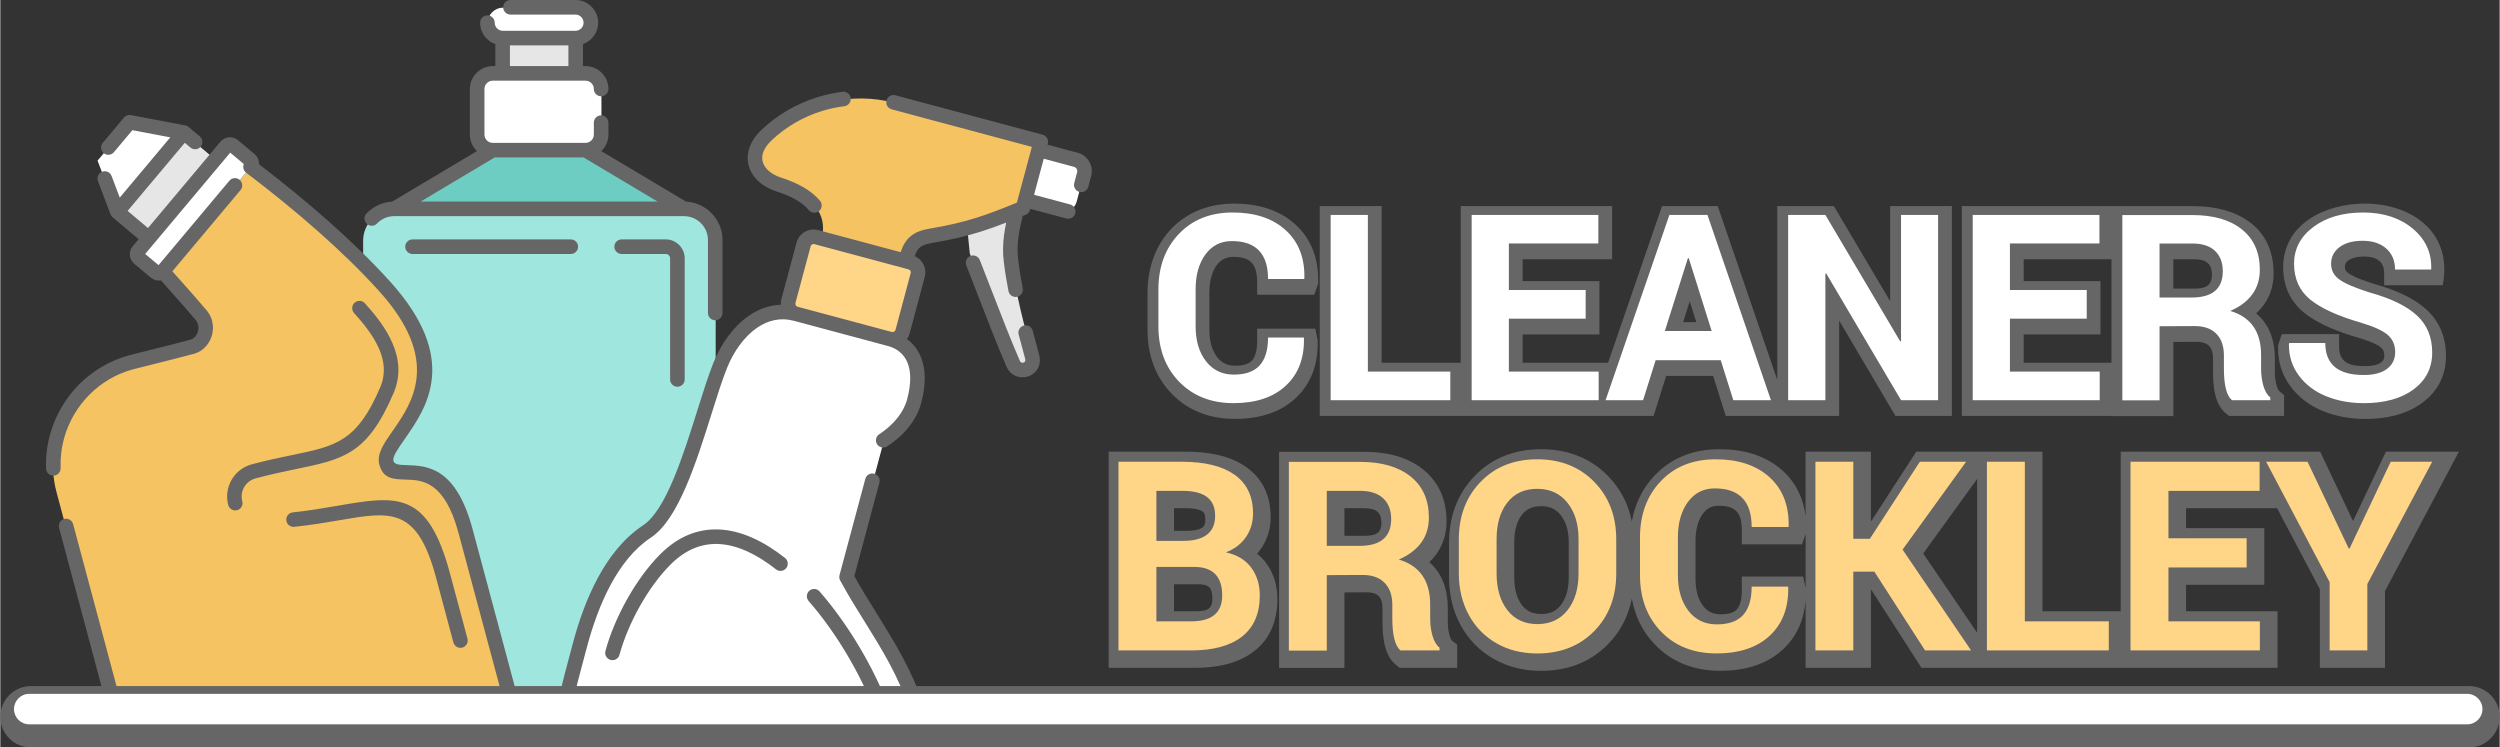 <?xml version="1.0" encoding="UTF-8"?>
<!DOCTYPE svg PUBLIC "-//W3C//DTD SVG 1.1//EN" "http://www.w3.org/Graphics/SVG/1.1/DTD/svg11.dtd">
<!-- Creator: CorelDRAW 2018 (64-Bit) -->
<svg xmlns="http://www.w3.org/2000/svg" xml:space="preserve" width="291px" height="87px" version="1.1" style="shape-rendering:geometricPrecision; text-rendering:geometricPrecision; image-rendering:optimizeQuality; fill-rule:evenodd; clip-rule:evenodd"
viewBox="0 0 8086.3 2418.2"
 xmlns:xlink="http://www.w3.org/1999/xlink">
 <rect x="0" y="0" width="8086.3" height="2418.2" fill="#333333" stroke="none"/>
 <defs>
  <style type="text/css">
   <![CDATA[
    .fil0 {fill:#666666}
    .fil6 {fill:#6ECDC2}
    .fil5 {fill:#9FE6DE}
    .fil4 {fill:#E6E6E6}
    .fil7 {fill:#F6C362}
    .fil8 {fill:#FFD587}
    .fil3 {fill:white}
    .fil9 {fill:#666666;fill-rule:nonzero}
    .fil1 {fill:#FFD587;fill-rule:nonzero}
    .fil2 {fill:white;fill-rule:nonzero}
   ]]>
  </style>
 </defs>
 <g id="Layer_x0020_1">
  <g id="_2810067296400">
   <path class="fil0" d="M7269.8 1461.3l235.7 0 106.4 224.4 106.4 -224.4 236.2 0 -239.2 451 0 248.3 -210.8 0 0 -254.4 -138.2 -261.9 -294.6 0 0 64.5 253.1 0 0 183.3 -253.1 0 0 85.5 295.8 0 0 183 -1151.9 0 -163.5 -254.2 0 254.2 -211.4 0 0 -218.9c-4.5,60.9 -26.9,116.3 -73.3,159.5 -55.5,51.4 -128.3,69.1 -202.3,69.1 -81,0 -153.9,-25.3 -210.8,-83.8 -41.7,-42.8 -65.7,-94 -75.7,-150.1 -10.8,55.2 -35.6,105.4 -77.1,147.8 -58.5,60 -133.2,86.2 -216.5,86.2 -54.6,0 -107.1,-11.9 -154.6,-39.3 -45.6,-26.4 -81.5,-63.2 -106.4,-109.7 -25.7,-47.9 -36.9,-100.3 -36.9,-154.5l0 -110c0,-82.3 25.2,-157.1 82.8,-216.9 58,-60.1 132.3,-86.6 215.2,-86.6 83.3,0 157.6,26.5 216.1,86.3 41.5,42.4 66.4,92.5 77.4,147.7 9.7,-55.5 33.2,-106.4 73.9,-149.2 56.1,-59.2 128.8,-84.8 209.7,-84.8 74.9,0 147.5,18.1 204.1,69.3 44.3,40.1 67.5,91 74.4,147.4l0 -208.8 211.4 0 0 226.3 146.7 -226.3 408.3 0 0 516.3 253.2 0 0 -516.3 409.5 0zm-874.1 88.3l-174.4 241.1 174.4 256.6 0 -497.7zm-555 178.4l-11.6 33.2 -194.7 0 0 -44.4c0,-55.8 -17.8,-80.5 -74.9,-80.5 -22.3,0 -38,7.9 -51.2,25.9 -18.5,25.2 -23.7,57.6 -23.7,88.1l0 122.2c0,30.9 5.5,63.2 24.8,88.2 14.6,19 32.8,26.8 56.6,26.8 16.9,0 40.2,-2.4 52.4,-15.8 13.6,-15 16,-42.8 16,-62l0 -44.4 198.6 0 7.7 38.4 0 -175.7zm-1774.7 63.4c10.8,8.6 20.5,18.5 29.2,30.1 25.5,34.2 36.6,74.2 36.6,116.7 0,66 -21.1,125.9 -73.8,167.6 -53.9,42.7 -125.3,54.8 -192.3,54.8l-279.8 0 0 -699.3 250.8 0c66.9,0 139.4,10.8 195.1,50.4 54.3,38.6 78.2,95.6 78.2,161.3 0,36.5 -9.7,70.8 -30.3,100.9 -4.2,6.2 -8.8,12 -13.7,17.5zm557.4 27.3c40.2,35.2 59.7,86.6 59.7,148.8l0 45.3c0,14.7 1.7,29.3 5.8,43.5 1.2,4.2 4.3,13.4 7.9,16.3l16.7 13.4 0 74.6 -186.4 0 -12.2 -9.9c-38.3,-31 -43.1,-93.3 -43.1,-138.9l0 -43.4c0,-13.8 -2.1,-29.7 -12.2,-40 -9.8,-10 -25.4,-12 -38.8,-12l-72.2 0.3 0 244.4 -211.4 0 0 -699.3 275.2 0c67.9,0 137.4,13.8 191.4,57.4 52.2,42.3 75.2,100.8 75.2,167.4 0,55 -20.5,99 -55.6,132.1zm-826.1 -174.4l0 73 43.7 0c14.5,0 36.6,-1.7 48.7,-11.1 7.8,-6 8.9,-16.4 8.9,-25.7 0,-9 -1,-19.5 -8.7,-25.4 -12.2,-9.3 -38.6,-10.8 -53.2,-10.8l-39.4 0zm0 246l0 87.3 68.4 0c32.6,0 55.8,-3.4 55.8,-39.4 0,-36.1 -10.2,-47.9 -46.4,-47.9l-77.8 0zm551.3 -246l0 89.2 61.4 0c34.6,0 58.2,-4.4 58.2,-42.3 0,-12.8 -2.2,-25.8 -11.9,-34.9 -10.7,-10.1 -29.9,-12 -43.9,-12l-63.8 0zm725.8 222.6l0 -111c0,-31.7 -6,-64.5 -26.3,-89.8 -16.5,-20.7 -37.1,-28.4 -63.1,-28.4 -25.5,0 -45.9,7.2 -61.8,27.5 -19.8,25.4 -25.2,59.4 -25.2,90.7l0 111c0,31.9 5.6,65.9 25.7,91.7 16,20.4 36.4,28 61.9,28 26,0 46.5,-7.7 62.7,-28.3 20.3,-25.6 26.1,-59.5 26.1,-91.4z"/>
   <path class="fil1" d="M3862.4 1834.2l-122.1 0 0 176.1 112.7 0c66.8,0 100.2,-28 100.2,-83.8 0,-61.6 -30.3,-92.3 -90.8,-92.3zm-122.1 -246.1l0 161.8 88.1 0c33.2,0 58.5,-6.8 75.9,-20.4 17.4,-13.5 26,-33.7 26,-60.7 0,-27.1 -8.6,-47.3 -26,-60.6 -17.4,-13.4 -44.1,-20.1 -80.2,-20.1l-83.8 0zm112.7 516.3l-235.4 0 0 -610.4 206.5 0c73.3,0 129.8,14 169.4,42.1 39.6,28.2 59.5,69.9 59.5,125.2 0,28.6 -7.7,53.9 -22.6,75.9 -15.1,22.1 -36.7,38.8 -65.1,49.9 35.8,7.8 63,24.2 81.6,49.2 18.6,24.9 27.9,55 27.9,90.2 0,58.3 -19,102.5 -57,132.8 -38.2,30 -93,45.1 -164.8,45.1zm438.6 0.5l-122.7 0 0 -610.5 230.8 0c69.9,0 124.4,16 163.5,47.6 39.2,31.7 58.7,75.9 58.7,132.8 0,61.7 -32.4,107.1 -97.3,135.5 67.7,20.2 101.5,68.8 101.5,145.4l0 45.4c0,19.5 2.5,38 7.4,55.6 5.1,17.5 12.6,30.6 22.9,38.8l0 8.9 -126.2 0c-17.7,-14.3 -26.6,-49.1 -26.6,-104.3l0 -43.4c0,-30.4 -8.3,-54.1 -25,-71.1 -16.5,-16.9 -40.1,-25.3 -70.6,-25.3l-116.4 0.5 0 244.1zm0 -516.8l0 178 105.7 0c68.4,0 102.6,-28.9 102.6,-86.7 0,-28.6 -8.6,-50.9 -25.7,-67.1 -17.1,-16 -41.9,-24.2 -74.5,-24.2l-108.1 0zm814.5 267.1l0 -111c0,-48.4 -11.9,-87.7 -35.9,-117.6 -23.9,-30 -56.5,-45 -97.9,-45 -41.3,0 -73.5,14.8 -96.7,44.6 -23.2,29.5 -34.6,69 -34.6,118l0 111c0,49.3 11.6,89.1 35.1,119 23.4,30 55.8,45 96.9,45 41.2,0 73.6,-15 97.5,-45 23.7,-29.9 35.6,-69.7 35.6,-119zm122 -110.1l0 110.1c0,75.7 -23.7,137.9 -70.9,186.3 -47.4,48.5 -109,72.6 -184.9,72.8 -49.7,-0.2 -93.8,-11.1 -132.3,-33.4 -38.5,-22.3 -68.4,-53 -89.5,-92.3 -21,-39.2 -31.7,-83.8 -31.7,-133.4l0 -110.1c0,-75.4 23.5,-137.6 70.5,-186.1 46.7,-48.6 108,-73 183.2,-73 75.4,0 136.8,24.4 184.3,73 47.6,48.5 71.3,110.7 71.3,186.1zm438.1 152.9l117.8 0 0.5 2.4c1.3,66.1 -18.8,118.3 -60,156.5 -41,38.2 -98.4,57.2 -172.1,57.2 -73.6,0 -133.3,-23.3 -178.9,-70.3 -45.7,-46.9 -68.6,-108 -68.6,-183l0 -121.2c0,-74.6 22.5,-135.6 67.2,-182.6 44.7,-47.3 103.8,-71 177.5,-71 73.6,0 131.7,19.3 174.3,57.9 42.6,38.5 63.3,91.3 62,158.4l-0.9 2.7 -118.8 0c0,-83.1 -39.8,-124.8 -119.3,-124.8 -36.5,0 -65.4,14.6 -87,44 -21.5,29.5 -32.3,67.5 -32.3,114.4l0 122.2c0,47.5 11.3,85.9 34,115.3 22.6,29.3 53.3,44 91.8,44 38.5,0 67,-10.1 85.2,-30.3 18.3,-20.2 27.6,-50.8 27.6,-91.8zm328.9 -48.5l0 254.9 -122.6 0 0 -610.4 122.6 0 0 249.2 53.6 0 161.6 -249.2 149.7 0 -205.5 284.2 221.7 326.2 -149 0 -164 -254.9 -68.1 0zm555 -355.5l0 516.3 271.6 0 0 94.1 -394.3 0 0 -610.4 122.7 0zm717.6 247.5l0 94.5 -253 0 0 174.3 295.8 0 0 94.1 -418.5 0 0 -610.4 417.6 0 0 94.1 -294.9 0 0 153.4 253 0zm390.5 362.9l-122 0 0 -220.9 -205.5 -389.5 134.1 0 133.3 281 2.4 0 133.3 -281 134.2 0 -209.8 395.6 0 214.8z"/>
   <path class="fil0" d="M6830.3 1345.7l-484.1 0 0 -679.1c250.6,0 500.3,0.4 750.6,0.4 137.9,0 258.1,65.3 258.1,217 0,54.6 -20.8,97.7 -56.4,129.9 40.8,33.9 60.5,84.4 60.5,145.9l0 44.5c0,14.9 1.7,29.5 5.8,43.8 1.4,5 4.7,14.4 9,17.9l15 11.9 0 67.8 -178 0 -11 -8.9c-36.5,-29.6 -40.8,-90 -40.8,-133.4l0 -42.6c0,-14.7 -2.5,-31 -13.2,-41.9 -10.4,-10.6 -26.4,-13 -40.7,-12.9l-74.6 0.3 0 239.9 -200.2 0 0 -0.5zm0 -172.2l0 -334.7 -284 0 0 70.8 248.5 0 0 172.5 -248.5 0 0 91.4 284 0zm-1081.2 55.7l0 -562.6 183 0 182.2 307.7 0 -307.7 199.7 0 0 679.1 -182.6 0 -182.1 -308.5 0 308.5 -367 0 -40.7 -129.4 -152 0 -40.7 129.4 -1080.1 0 0 -679.1 200.2 0 0 506.9 256 0 0 -506.9 489.8 0 0 172.2 -289.6 0 0 70.8 248.5 0 0 172.5 -248.5 0 0 91.4 276.5 0 174.6 -506.9 180 0 192.8 562.6zm-1682.8 -165.9l188.2 0 7.6 37.8 0.1 3.6c1.4,70.5 -19.3,135.1 -71.6,183.7 -53.8,49.9 -124.4,66.9 -196.1,66.9 -78.5,0 -149.2,-24.4 -204.3,-81.1 -55.4,-56.9 -78.6,-128.9 -78.6,-207.6l0 -119c0,-166.6 110.6,-288.9 280.1,-288.9 72.5,0 143,17.6 197.9,67.2 53.9,48.8 75.4,114.1 74,185.9l-0.1 6.4 -12.5 35.4 -184.7 0 0 -39.9c0,-56.8 -19.2,-82.7 -77.3,-82.7 -60.3,0 -77.3,66.3 -77.3,115.6l0 120c0,31.2 5.7,63.6 25.2,88.9 15,19.5 33.9,27.7 58.5,27.7 17.8,0 41.4,-2.6 54.2,-16.7 14.1,-15.6 16.7,-43.5 16.7,-63.4l0 -39.8zm3584.5 121.2l1 0c15.6,0 37.7,-1.9 50.7,-11.8 7.9,-6 10.6,-12.7 10.6,-22.7 0,-10.3 -2.5,-18.4 -10.3,-25.2 -16.2,-14 -51.3,-25.5 -71.5,-31.3 -59.5,-17.5 -130.6,-42.9 -179.1,-82.8 -45.2,-37.3 -66.3,-87.9 -66.3,-146.2 0,-141.4 139,-205.8 263.4,-205.8 154.9,0 286.5,95.6 252.5,264.3l-189.2 0 0 -39.9c0,-39.7 -29.1,-53.1 -64.9,-53.1 -21.6,0 -62.3,5.2 -62.3,34 0,9 3.3,14 10.6,19.2 21.5,15.4 62.3,28.6 86.1,36.1 58.6,16.3 122.5,41.2 167.9,82.9 43.2,39.6 62.6,91.3 62.6,149.5 0,62.5 -26.1,114 -76.2,151.2 -53.5,39.6 -119.8,52.5 -185.1,52.5 -46.7,0 -92.7,-7.7 -136.1,-25.2 -42.2,-17 -78,-43.1 -105.4,-79.6 -28.1,-37.3 -41.2,-80.8 -40.5,-127.5l0.1 -6.1 12 -35.9 185.3 0 0 39.8c0,53.9 35.5,63.6 84.1,63.6zm-2184.9 -209.8l-21.4 67.5 42.6 0 -21.2 -67.5zm1564.6 -135.9l0 95 64 0c36,0 60.8,-5.7 60.8,-45.2 0,-38.8 -22.7,-49.8 -58.5,-49.8l-66.3 0z"/>
   <path class="fil2" d="M4101.5 1092l115.7 0 0.5 2.4c1.3,64.9 -18.4,116.2 -58.9,153.6 -40.3,37.5 -96.6,56.3 -169,56.3 -72.3,0 -130.8,-23 -175.7,-69.1 -44.8,-46 -67.3,-106 -67.3,-179.7l0 -119c0,-73.3 22.1,-133.1 65.9,-179.3 43.9,-46.4 102,-69.7 174.3,-69.7 72.3,0 129.4,18.9 171.2,56.9 41.9,37.8 62.2,89.6 60.9,155.5l-0.9 2.7 -116.7 0c0,-81.7 -39,-122.6 -117.1,-122.6 -35.8,0 -64.2,14.4 -85.5,43.2 -21,28.9 -31.7,66.3 -31.7,112.3l0 120c0,46.7 11.1,84.3 33.5,113.2 22.1,28.7 52.3,43.3 90.1,43.3 37.8,0 65.7,-10 83.7,-29.9 17.9,-19.8 27,-49.8 27,-90.1zm323 -396.7l0 507 266.7 0 0 92.4 -387.1 0 0 -599.4 120.4 0zm704.7 243l0 92.8 -248.5 0 0 171.2 290.5 0 0 92.4 -410.9 0 0 -599.4 409.9 0 0 92.5 -289.5 0 0 150.5 248.5 0zm477.7 356.4l-40.8 -129.4 -210.5 0 -40.6 129.4 -121.4 0 206.5 -599.4 123.1 0 205.4 599.4 -121.7 0zm-147 -459.3l-74.5 235.5 151.4 0 -74.1 -235.5 -2.8 0zm809.5 -140.1l0 599.4 -119.9 0 -242 -409.9 -2.8 0.5 0 409.4 -120.4 0 0 -599.4 120.4 0 242.1 409.1 2.7 -0.5 0 -408.6 119.9 0zm480.9 243l0 92.8 -248.5 0 0 171.2 290.5 0 0 92.4 -410.9 0 0 -599.4 410 0 0 92.5 -289.6 0 0 150.5 248.5 0zm235.6 356.9l-120.4 0 0 -599.4 226.7 0c68.5,0 122.1,15.6 160.5,46.7 38.4,31.1 57.6,74.5 57.6,130.4 0,60.6 -31.8,105.1 -95.5,133.1 66.5,19.8 99.6,67.4 99.6,142.7l0 44.5c0,19.2 2.5,37.4 7.3,54.7 5,17.2 12.4,30 22.5,38.1l0 8.7 -124 0c-17.3,-14 -26.1,-48.2 -26.1,-102.4l0 -42.6c0,-29.9 -8.1,-53.1 -24.5,-69.9 -16.2,-16.5 -39.3,-24.8 -69.3,-24.8l-114.4 0.5 0 239.7zm0 -507.4l0 174.8 103.9 0c67.2,0 100.7,-28.5 100.7,-85.2 0,-28.1 -8.4,-49.9 -25.3,-65.9 -16.7,-15.7 -41,-23.7 -73,-23.7l-106.3 0zm660.2 425.4l1 0c32.3,0 57.3,-6.5 74.8,-19.8 17.5,-13.3 26.4,-31.4 26.4,-54.5 0,-23 -8.2,-41.4 -24.1,-55.3 -16.1,-13.9 -44.8,-27 -86.4,-39.5 -75.2,-21.7 -130.2,-46.9 -164.9,-75.3 -34.5,-28.6 -51.8,-67 -51.8,-115.4 0,-48.3 20.9,-88.1 62.6,-119.2 41.8,-31.1 95.4,-46.7 160.9,-46.7 65.4,0 118.8,17.4 160.3,52 41.4,34.5 61.4,78 60,130.1l-0.5 2.4 -116.6 0c0,-28.5 -9.4,-50.9 -28.3,-67.8 -18.7,-16.7 -44.2,-25.2 -76.5,-25.2 -32.3,0 -57.5,7.1 -75.3,21 -17.8,13.7 -26.8,31.5 -26.8,52.9 0,21.6 9,38.8 27.3,51.7 18.1,13 50.9,27 98.5,42 68.1,18.9 118.6,43.4 151.7,73.9 33.1,30.3 49.6,70.3 49.6,120.1 0,49.7 -20,89.3 -60.1,119.2 -40.1,29.6 -93.8,44.5 -161.3,44.6 -44.2,-0.1 -84.7,-7.5 -121.2,-22.3 -36.7,-14.7 -66.1,-36.9 -88.4,-66.5 -22.2,-29.6 -33.1,-63.9 -32.5,-103l0.9 -2.8 116.7 0c0,69.1 41.4,103.4 124,103.4z"/>
   <g>
    <g>
     <path class="fil3" d="M1593.8 238.9l300.5 0c27.8,0 50.5,22.8 50.5,50.6l0 147.5c0,27.8 -22.7,50.6 -50.5,50.6l-300.5 0c-27.8,0 -50.5,-22.8 -50.5,-50.6l0 -147.5c0,-27.8 22.7,-50.6 50.5,-50.6z"/>
     <polygon class="fil4" points="1625.8,124.6 1862.4,124.6 1862.4,238.9 1625.8,238.9 "/>
     <path class="fil3" d="M1626.4 124.6l235.3 0c27.5,0 49.9,-22.4 49.9,-49.8l0 0c0,-27.5 -22.4,-49.9 -49.9,-49.9l-235.3 0c-27.4,0 -49.8,22.4 -49.8,49.9l0 0c0,27.4 22.4,49.8 49.8,49.8z"/>
     <path class="fil5" d="M1274.8 677.7l938.5 0c55.6,0 101.1,45.4 101.1,101l0 1515.5 -1140.6 0 0 -1515.5c0,-55.6 45.4,-101 101,-101z"/>
     <polygon class="fil6" points="2213.3,677.7 1274.8,677.7 1593.8,487.6 1894.3,487.6 "/>
    </g>
    <g>
     <path class="fil3" d="M2575.1 1017.5l304.9 81.7c64.4,17.2 111.6,78.1 78.5,201.7 -13.9,51.9 -53.5,96.1 -100.2,126.4 -39.5,147.6 -79.1,295.2 -118.6,442.8 74.8,138.3 173,258.1 226.9,424.1l-1142.9 0c16.7,-67.2 34.3,-135.6 53.2,-206.4 86.9,-324.4 232.8,-344.5 297.2,-468.6 66.6,-128.5 113.8,-329.2 156.7,-435.4 42.5,-104.9 133.5,-196 244.3,-166.3z"/>
     <path class="fil7" d="M2931.1 846.8c-91.4,-24.5 -182.8,-48.9 -274.2,-73.4 16.3,-60.6 -2.9,-131.7 -135.8,-174.2 -79,-25.3 -107.5,-96.6 -41.1,-159.8 115,-109.3 276.3,-143.1 411.9,-106.8 158.9,42.6 317.8,85.2 476.7,127.8 -19.1,71.5 -38.3,143 -57.5,214.5 -110.3,45.3 -173.2,69.1 -301.7,90.7 -57.3,9.7 -66.9,38.7 -78.3,81.2z"/>
     <path class="fil4" d="M3290.5 683.3c-15.9,59.3 -24.8,108.1 -18.3,162.1 12.7,106.3 40.4,207 68.3,310.3 12.2,45 -45.6,59.9 -61.1,23.8 -50.9,-118.4 -95.2,-239.6 -142.8,-359.4l-8.1 -79.8c55,-14.7 101.9,-32.5 162,-57z"/>
     <path class="fil3" d="M3361.6 486.5l117.5 31.5c20.2,5.4 32.2,26.2 26.8,46.4l-23.9 89.1c-5.3,20.1 -26.2,32.2 -46.4,26.8l-117.5 -31.5 43.5 -162.3z"/>
     <path class="fil8" d="M2641.6 769.2l304.9 81.7c17.8,4.8 28.5,23.3 23.7,41.1l-49.2 183.4c-4.7,17.9 -23.2,28.5 -41,23.8l-304.9 -81.7c-17.8,-4.8 -28.5,-23.3 -23.7,-41.1l49.1 -183.4c4.8,-17.9 23.3,-28.5 41.1,-23.8z"/>
    </g>
    <path class="fil7" d="M619.4 1124.5c-64.9,17.4 -130.3,33.2 -195.5,49.7 -181.7,48.7 -290.6,237.3 -241.9,419l187.8 701 1289.4 0 -153.4 -572.5c-76.9,-287.2 -234,-137.7 -256.6,-221.9 -22.5,-84.3 294.9,-240.1 -7.3,-573 -118.4,-130.5 -268.7,-260.5 -432.7,-385.1 -94.7,112.9 -189.4,225.8 -284.2,338.7 41.5,47.2 84,93.5 124.4,141.6 29.5,35.2 12.2,91.2 -30,102.5z"/>
    <polygon class="fil4" points="695.5,516.2 480.1,772.9 378,687.2 593.4,430.4 "/>
    <polygon class="fil3" points="417.5,397.1 314.6,519.7 378,687.2 593.4,430.4 "/>
    <path class="fil3" d="M729.9 475.2l-284.2 338.7c-5.9,7 -5,17.6 2.1,23.4l53.7 45.2c7.1,5.9 17.6,4.9 23.5,-2.1l284.2 -338.7c5.9,-7 5,-17.6 -2,-23.5l-53.8 -45.1c-7,-5.9 -17.6,-5 -23.5,2.1z"/>
   </g>
   <path class="fil9" d="M2652.1 649.7c8.2,10.1 6.8,24.9 -3.2,33.2 -10,8.3 -24.9,6.9 -33.1,-3.1 -9.4,-11.4 -22.5,-22.4 -39.9,-32.6 -17,-10.1 -38,-19.3 -63.6,-27.5 -27.1,-8.7 -49.4,-22.3 -65.4,-39.2 -12.9,-13.6 -21.9,-29.3 -26.2,-46.3 -4.3,-17.2 -3.8,-35.5 2.2,-54.1 6.4,-20.2 19.2,-40.4 39.3,-59.5 26.4,-25 54.9,-46.3 84.9,-63.8 31.1,-18.1 64,-32.3 97.7,-42.7 13.4,-4.1 26.7,-7.6 39.8,-10.4 13.6,-2.9 27.1,-5.2 40.4,-6.8 12.9,-1.6 24.7,7.6 26.3,20.5 1.5,12.9 -7.7,24.7 -20.6,26.3 -12.3,1.5 -24.5,3.5 -36.3,6.1 -12.2,2.6 -24.2,5.7 -35.8,9.2 -30,9.3 -59.6,22.1 -87.7,38.5 -27.1,15.8 -52.8,34.9 -76.3,57.2 -14.1,13.4 -22.9,26.9 -27,39.7 -3.1,9.8 -3.4,19.4 -1.2,28.3 2.3,9.1 7.3,17.7 14.6,25.4 10.7,11.3 26.3,20.6 45.7,26.8 29.2,9.3 53.3,20.1 73.1,31.7 22.4,13.2 39.5,27.8 52.3,43.1zm-1384.3 2.6l274.3 -163.5 -1.2 -1.2c-13.4,-13.4 -21.8,-31.9 -21.8,-52.3l0 -147.4c0,-20.3 8.4,-38.9 21.8,-52.3 13.4,-13.4 31.9,-21.8 52.3,-21.8l8.3 0 0 -71.2c-10.5,-3.7 -19.9,-9.7 -27.6,-17.4 -13.3,-13.3 -21.6,-31.6 -21.6,-51.8 0,-13 10.6,-23.6 23.6,-23.6 13.1,0 23.6,10.6 23.6,23.6 0,7.2 3,13.7 7.7,18.5 4.6,4.6 10.9,7.5 17.9,7.7l0.3 0 0.3 0 235.1 0 0.3 0 0.4 0c6.9,-0.2 13.2,-3.1 17.8,-7.7l0.9 -0.9c4.2,-4.6 6.8,-10.8 6.8,-17.6 0,-7.2 -3,-13.8 -7.7,-18.5 -4.8,-4.8 -11.3,-7.7 -18.5,-7.7l-210.3 0c-13,0 -23.5,-10.6 -23.5,-23.6 0,-13 10.5,-23.6 23.5,-23.6l210.3 0c20.2,0 38.6,8.3 51.8,21.6 13.3,13.2 21.6,31.6 21.6,51.8 0,19.4 -7.7,37.1 -20.2,50.3l-1.4 1.5c-7.7,7.7 -17.1,13.7 -27.5,17.4l0 71.2 8.2 0c20.4,0 39,8.4 52.4,21.7l1.4 1.6c12.5,13.2 20.3,31.2 20.3,50.8 0,13 -10.6,23.6 -23.6,23.6 -13,0 -23.6,-10.6 -23.6,-23.6 0,-7 -2.7,-13.4 -7,-18.2l-0.9 -0.8c-4.9,-4.9 -11.6,-7.9 -19,-7.9l-31.8 0 -236.4 0 -31.9 0c-7.4,0 -14.1,3 -19,7.9 -4.9,4.8 -7.9,11.6 -7.9,19l0 147.4c0,7.4 3,14.1 7.9,19 4.9,4.8 11.6,7.9 19,7.9l300.1 0 0 0 0.3 0 0.1 0 0.1 0c7.2,-0.2 13.8,-3.2 18.6,-7.9 4.8,-4.9 7.8,-11.6 7.8,-19l0 -38.6c0,-13 10.6,-23.6 23.6,-23.6 13,0 23.6,10.6 23.6,23.6l0 38.6c0,20.3 -8.3,38.8 -21.7,52.2l-0.1 0.1 -1.2 1.2 274.3 163.5c31.6,1.7 60.1,15.3 81.2,36.4 22.7,22.5 36.7,53.7 36.7,87.9l0 236c0,13 -10.6,23.6 -23.6,23.6 -13,0 -23.6,-10.6 -23.6,-23.6l0 -236c0,-21.2 -8.7,-40.6 -22.7,-54.6 -14,-14 -33.4,-22.7 -54.7,-22.7l-937.5 0 0 0 -0.5 0c-10.6,0 -20.7,2.2 -29.8,6.1 -9.6,4.1 -18.4,10.2 -25.6,17.8 -9,9.3 -23.9,9.6 -33.2,0.6 -9.4,-9 -9.7,-23.9 -0.7,-33.2 11.6,-12 25.5,-21.8 41.1,-28.5 13.1,-5.6 27.3,-9 42,-9.8zm858.7 -0.2l-239.5 -142.8 -287.5 0 -239.5 142.8 766.5 0zm-792.9 169.6c-13,0 -23.6,-10.6 -23.6,-23.6 0,-13 10.6,-23.6 23.6,-23.6l512.1 0c13,0 23.5,10.6 23.5,23.6 0,13 -10.5,23.6 -23.5,23.6l-512.1 0zm676.6 0c-13.1,0 -23.6,-10.6 -23.6,-23.6 0,-13 10.5,-23.6 23.6,-23.6l142.7 0c16.8,0 32.1,6.9 43.2,18 11.2,11.1 18.1,26.4 18.1,43.3l0 391.8c0,13 -10.6,23.6 -23.6,23.6 -13,0 -23.6,-10.6 -23.6,-23.6l0 -391.8c0,-3.9 -1.6,-7.4 -4.2,-10 -2.4,-2.6 -6,-4.1 -9.9,-4.1l-142.7 0zm-172.3 -674.9l-189.2 0 0 67 189.2 0 0 -67zm-693.4 866c-8.7,-9.6 -8,-24.5 1.6,-33.3 9.6,-8.7 24.5,-8 33.2,1.6 34.1,37.5 68.4,80.7 89.1,128.5 21.8,50.2 28.3,104.6 4.2,161.3 -84.7,198.9 -161.9,214.9 -316.9,246.9 -37.6,7.8 -80.1,16.6 -130.2,30 -16,4.3 -28.9,14.8 -36.6,28.2 -7.7,13.4 -10.4,29.8 -6.1,45.8 3.4,12.6 -4.1,25.5 -16.7,28.8 -12.5,3.4 -25.4,-4.1 -28.8,-16.6 -7.6,-28.6 -2.9,-57.7 10.9,-81.6 13.7,-23.7 36.4,-42.3 64.8,-50l0.4 -0.1c49.6,-13.3 93.9,-22.5 133,-30.5 138.8,-28.7 207.9,-43 282.9,-219.3 18.3,-43.1 13,-85.1 -4,-124.3 -18,-41.5 -49.4,-80.8 -80.8,-115.4zm-193.5 691.7c-12.9,1.3 -24.5,-8.1 -25.8,-21 -1.3,-12.9 8.1,-24.5 21,-25.8 52.7,-5.6 100.7,-13.8 143.6,-21.2 194.1,-33.3 292.9,-50.2 365.3,219.8l56.3 210.1c3.3,12.5 -4.2,25.4 -16.7,28.8 -12.6,3.4 -25.5,-4.1 -28.9,-16.7l-56.2 -210.1c-61.3,-228.4 -145.8,-213.9 -311.8,-185.4 -43.2,7.4 -91.5,15.7 -146.8,21.5zm730.3 579.9c3.3,12.6 -4.2,25.5 -16.7,28.9 -12.6,3.3 -25.5,-4.2 -28.8,-16.7l-153.3 -571.9c-45.3,-169.2 -118.6,-171.5 -170,-173 -41.7,-1.3 -73.9,-2.3 -86.3,-48.7 -9.1,-34.1 14.1,-67.4 43.6,-109.7 62.4,-89.3 158.9,-227.6 -45.6,-452.9 -58.7,-64.8 -125.2,-129.2 -197.2,-192.8 -72,-63.6 -149.5,-126.5 -230.3,-187.9 -0.9,-0.6 -1.6,-1.2 -2.4,-1.8 -8.1,-6.8 -10.5,-18 -6.6,-27.2l-43.9 -36.9 -244.7 291.6 -0.4 0.5 -0.4 0.4 0 0.1 -29.6 35.2 43.2 36.2 229.1 -273.1c8.4,-10 23.2,-11.3 33.2,-3 10,8.4 11.3,23.2 2.9,33.2l-220.6 262.9 27.8 31.2c28,31.5 56.2,63 83.5,95.6 8.4,10 14,21.3 17.2,33 4.4,16.5 3.8,33.9 -1.1,49.7 -5,16 -14.3,30.6 -27.1,41.4 -8.8,7.3 -19.2,13 -30.9,16.1 -43.1,11.5 -86.8,22.5 -130.5,33.4l-65.5 16.5c-55.1,14.8 -102.9,43.5 -140.7,81.2 -39.5,39.3 -68.2,88.5 -83,142.1 -4.2,15.4 -7.4,31.4 -9.3,47.8 -1.9,16.2 -2.5,32.6 -1.9,48.7 0.4,13 -9.7,23.9 -22.7,24.3 -12.9,0.5 -23.8,-9.6 -24.3,-22.6 -0.7,-19 0,-37.6 2.1,-55.7 2.2,-18.5 5.8,-36.9 10.8,-55 17,-61.5 49.9,-117.9 95.1,-163 43.5,-43.3 98.4,-76.2 161.5,-93.3l66.5 -16.7c43.2,-10.8 86.4,-21.6 129.7,-33.2 4.9,-1.3 9.2,-3.6 12.9,-6.7 5.8,-4.9 10,-11.6 12.3,-19.1 2.4,-7.6 2.7,-15.9 0.6,-23.7 -1.4,-5.3 -4,-10.5 -7.9,-15 -26.7,-31.9 -54.6,-63.2 -82.5,-94.5 -9.1,-10.2 -17.8,-20 -29.5,-33.2 -1.1,0.2 -2.3,0.3 -3.4,0.4 -9,0.8 -18.5,-1.5 -26.5,-7.2 -1.3,-0.7 -2.5,-1.7 -3.7,-2.8l-52.8 -44.3c-8.5,-7.2 -13.4,-17.2 -14.2,-27.3 -0.9,-10.3 2.1,-20.8 9.2,-29.3l19.3 -22.9 -84 -70.5c-3.5,-2.9 -5.9,-6.6 -7.3,-10.6l-40.4 -106.8c-4.5,-12.2 1.6,-25.8 13.7,-30.3 12.2,-4.6 25.8,1.5 30.4,13.7l26.5 70 163.5 -194.9 -122.7 -23.2 -59.8 71.3c-8.3,9.9 -23.2,11.3 -33.1,2.9 -10,-8.3 -11.3,-23.2 -3,-33.1l68.7 -81.9c5.3,-6.3 13.7,-9.6 22.4,-8l174.7 33.1 0.2 0 0 0 0.6 0.1 0 0 0.2 0.1 0.3 0 0.1 0 0.8 0.2 0.2 0.1 0.1 0 0.2 0.1 0.2 0 0.1 0 0.1 0.1 0.2 0 0.2 0.1 0.1 0 0.3 0.1 0.2 0.1 0 0 0.5 0.2 0.8 0.2 0.2 0.1 0.1 0.1 0.1 0 0.2 0.1 0.2 0 0.1 0.1 0 0 0.2 0.1 0.2 0.1 0.1 0 0.1 0.1 0.2 0.1 0.2 0.1 0 0 0.1 0.1 0.2 0.1 0.2 0.1 0 0 0.2 0.1 0.3 0.1 0 0.1 0.2 0.1 0.5 0.3 0.2 0.1 0.2 0.1 0 0 0.2 0.1 0.1 0.1 0.1 0.1 0.1 0 0.4 0.3 0 0 0.5 0.4 0 0 0.8 0.6 0.2 0.1 0 0.1 0.4 0.3 0.1 0.1 35.9 30.1c9.9,8.3 11.3,23.2 2.9,33.2 -8.3,9.9 -23.2,11.2 -33.1,2.9l-18.4 -15.4 -185 220.3 66 55.4 234.4 -279.3c7.3,-8.6 17.2,-13.4 27.4,-14.3 10.1,-0.9 20.8,2.2 29.2,9.3l53.8 45c8.5,7.2 13.3,17.2 14.2,27.4 0.1,1.8 0.2,3.7 0.1,5.5 77.7,59.4 152.1,120.1 221.3,181.2 73.7,65.1 141.4,130.7 201,196.3 229.6,253.1 120,410.1 49.2,511.5 -22.4,32.2 -40.1,57.5 -36.6,70.6 3.4,12.7 20.3,13.2 42.1,13.9 66,2 159.9,4.9 214.2,207.8l153.3 571.9zm-1491.3 -576.6c-3.4,-12.5 4.1,-25.4 16.7,-28.8 12.5,-3.4 25.4,4.1 28.8,16.7l157.7 588.7c3.4,12.6 -4.1,25.5 -16.6,28.9 -12.6,3.3 -25.5,-4.2 -28.9,-16.7l-157.7 -588.8zm1813.2 410.6c-3.3,12.6 -16.2,20 -28.8,16.7 -12.6,-3.4 -20,-16.3 -16.7,-28.8 14.4,-53.8 39.6,-113.7 71.5,-170.1 30.3,-53.5 66.8,-104 105.9,-143.1 58.9,-59 123.1,-82.5 188.8,-80.1 72.7,2.7 145.9,37.8 214.8,92.2 10.2,8.1 11.9,22.8 3.9,33 -8,10.2 -22.8,11.9 -33,3.9 -61.4,-48.5 -125.5,-79.8 -187.3,-82.1 -52.8,-2 -105.1,17.6 -153.8,66.4 -36.2,36 -70,83 -98.4,133 -29.8,52.8 -53.4,108.9 -66.9,159zm611.9 -174c-8.4,-9.8 -7.4,-24.7 2.4,-33.1 9.8,-8.5 24.7,-7.5 33.2,2.4 46.7,53.7 89.6,114.2 126.4,175.6 39.2,65.3 71.7,131.9 94.5,192.8 4.6,12.1 -1.5,25.7 -13.7,30.3 -12.1,4.6 -25.7,-1.6 -30.3,-13.7 -21.9,-58.4 -53.1,-122.4 -90.8,-185.3 -35.5,-59.2 -76.8,-117.4 -121.7,-169zm-769.4 351.6c-3.1,12.6 -15.8,20.4 -28.4,17.3 -12.6,-3 -20.4,-15.7 -17.3,-28.3 22.5,-92.1 26.1,-105.5 48.7,-190l4.5 -16.7c18.1,-67.7 43.8,-141.6 79.9,-208.6 36.7,-68.1 84.4,-129.2 146.3,-170 74.2,-48.8 130,-226.6 176.4,-374.2 18.3,-58.2 35.2,-112 51.8,-153 24.5,-60.5 64.4,-117 115,-151.5 30.7,-20.9 65.3,-33.8 102.5,-35.1 -0.3,-5.9 0.3,-11.9 1.8,-17.9l49.2 -183.2c4,-15.2 13.9,-27.3 26.5,-34.6l1.7 -0.9c12.4,-6.6 27.1,-8.8 41.6,-4.9l267 71.5c4.7,-14.3 10.4,-27.2 19.7,-38.8 14.5,-18.2 35.7,-30.9 70.8,-36.8 63,-10.6 109.8,-21.7 154.4,-35.7 38.7,-12.2 75.7,-26.5 120,-44.5 0.9,-0.4 1.8,-0.8 2.8,-1.1l8.3 -3.4 3.9 -14.3 0.1 -0.6 43.5 -162.1 0.1 -0.6 0.8 -2.8 -453.5 -121.5c-12.6,-3.3 -20,-16.2 -16.7,-28.8 3.4,-12.6 16.3,-20 28.8,-16.7l476.3 127.6c12.5,3.4 20,16.3 16.7,28.9l-0.9 3.3 97.9 26.3c32.6,8.7 52.1,42.5 43.4,75.1l-9.3 34.8c-3.3,12.5 -16.2,20 -28.8,16.7 -12.6,-3.4 -20,-16.3 -16.7,-28.9l9.3 -34.7c2,-7.6 -2.5,-15.5 -10.1,-17.5l-97.9 -26.3 -31.3 116.7 116.6 31.2c12.6,3.4 20.1,16.3 16.7,28.9 -3.3,12.5 -16.2,20 -28.8,16.6l-116.7 -31.2 -0.9 3.3c-2.1,7.9 -8,13.8 -15.2,16.2l-8.3 3.4c-6.3,24.6 -11.3,47.2 -14,68.6 -3.2,24.4 -3.7,48.2 -0.7,73.3 2,16.5 4.1,31.9 6.5,46.3 2.3,14.4 5.1,29.8 8.2,45.9 2.5,12.8 -5.8,25.1 -18.6,27.6 -12.7,2.5 -25.1,-5.8 -27.6,-18.6 -2.9,-14.8 -5.7,-30.6 -8.5,-47.5 -2.7,-16.8 -5,-33 -6.8,-48.2 -3.4,-28.7 -2.8,-56.3 0.9,-84.7 1.7,-13.6 4.2,-27.3 7.1,-41.2 -28.7,11.2 -55.3,20.9 -82.6,29.4 -46.5,14.6 -95.3,26.2 -160.6,37.2 -22.1,3.8 -34.4,10.5 -41.8,19.7 -4.6,5.8 -8.1,13.4 -11.1,22.3 11.5,5 20.8,13.5 26.8,23.9l0.8 1.7c6.7,12.3 8.8,27.1 5,41.6l-49.1 183.2c-1.8,6.6 -4.7,12.7 -8.4,18 19.7,14.3 35.7,34.3 45.9,60.5 14.2,36.5 16.5,84.9 -0.1,146.7 -7.5,27.9 -21.5,53.7 -39.7,76.8 -19.4,24.6 -43.9,45.9 -70.3,63.2 -10.9,7 -25.5,4 -32.6,-6.9 -7,-10.9 -3.9,-25.5 7,-32.5 22.2,-14.5 42.8,-32.5 59,-53 14.4,-18 25.3,-38.1 31.1,-59.7 13.8,-51.4 12.6,-90 1.8,-117.6 -11.7,-30 -35.6,-47.6 -63.6,-55.1l-304.6 -81.6 0 0c-43.6,-11.7 -83.8,-1.4 -118.2,22 -42.6,29 -76.6,77.6 -97.8,130.1 -15.8,38.9 -32.5,92 -50.5,149.5 -48.7,154.9 -107.3,341.3 -195.6,399.5 -54.5,35.8 -97.2,91 -130.7,153 -34,63.3 -58.4,133.6 -75.8,198.4l-4.5 16.8c-23.5,87.8 -27.2,101.7 -48.5,188.8zm952.9 -746.8c3.3,-12.5 16.2,-20 28.8,-16.6 12.6,3.3 20,16.2 16.7,28.8l-81.1 302.4c22.7,41.2 47.6,81.2 72.7,121.5 56.7,90.9 114.1,183 151.3,298 4,12.4 -2.8,25.6 -15.2,29.6 -12.4,4 -25.6,-2.9 -29.6,-15.2 -35.3,-109.1 -91.3,-198.9 -146.5,-287.5 -26.8,-43.1 -53.5,-86 -78.1,-131.4 -3.1,-5.2 -4.2,-11.7 -2.5,-18.1l83.5 -311.5zm139.7 -677.7l-14.7 -3.9 -0.6 -0.2 -0.6 -0.2 -288.6 -77.3c-2.5,-0.6 -4.9,-0.4 -7,0.6l-0.6 0.4c-2.2,1.3 -3.9,3.4 -4.6,6l-49.1 183.2c-0.8,2.7 -0.3,5.5 0.9,7.7 1.2,2.1 3.3,3.7 5.8,4.5l0.2 0 0.1 0 0 0.1 304.5 81.6 0.2 0 0.1 0 0.1 0c2.3,0.6 4.6,0.3 6.6,-0.7l0.6 -0.3c2.2,-1.3 4,-3.4 4.7,-6.1l49 -183.2c0.7,-2.4 0.4,-4.9 -0.6,-6.9l-0.3 -0.6c-1.3,-2.2 -3.4,-4 -6.1,-4.7zm356.3 210.4c-3.3,-12.6 4.3,-25.4 16.9,-28.7 12.5,-3.2 25.4,4.3 28.6,16.9l20.7 77.1c6.6,24.3 -0.3,43.9 -13.3,57 -6.1,6.1 -13.6,10.7 -21.6,13.4 -7.9,2.7 -16.3,3.7 -24.7,2.8 -18.7,-1.9 -36.7,-12.9 -45.8,-34.1 -33.2,-77.3 -58.7,-143.4 -86,-214.1 -14.2,-37 -29,-75.2 -44.2,-113.6 -4.8,-12 1.1,-25.7 13.2,-30.5 12,-4.7 25.7,1.1 30.5,13.2 17,43 30.9,79.1 44.4,114 26.6,68.9 51.4,133.5 85.3,212.4 1.6,3.7 4.5,5.6 7.4,5.9 1.6,0.1 3.3,0 4.8,-0.6 1.3,-0.4 2.5,-1.1 3.4,-2 1.9,-1.9 2.7,-5.8 1.1,-11.7l-2.3 -8.7c-5.4,-19.9 -11,-40.4 -18.4,-68.7z"/>
   <path class="fil0" d="M99.2 2418.2c-54.8,0 -99.2,-44.5 -99.2,-99.2 0,-54.8 44.5,-99.3 99.2,-99.3l7887.9 0c54.8,0 99.2,44.5 99.2,99.3 0,54.7 -44.5,99.2 -99.2,99.2l-7887.9 0z"/>
   <path class="fil2" d="M93.4 2343.5c-27.2,0 -49.2,-22.1 -49.2,-49.3 0,-27.2 22,-49.3 49.2,-49.3l7887.9 0c27.2,0 49.3,22.1 49.3,49.3 0,27.2 -22.1,49.3 -49.3,49.3l-7887.9 0z"/>
  </g>
 </g>
</svg>
